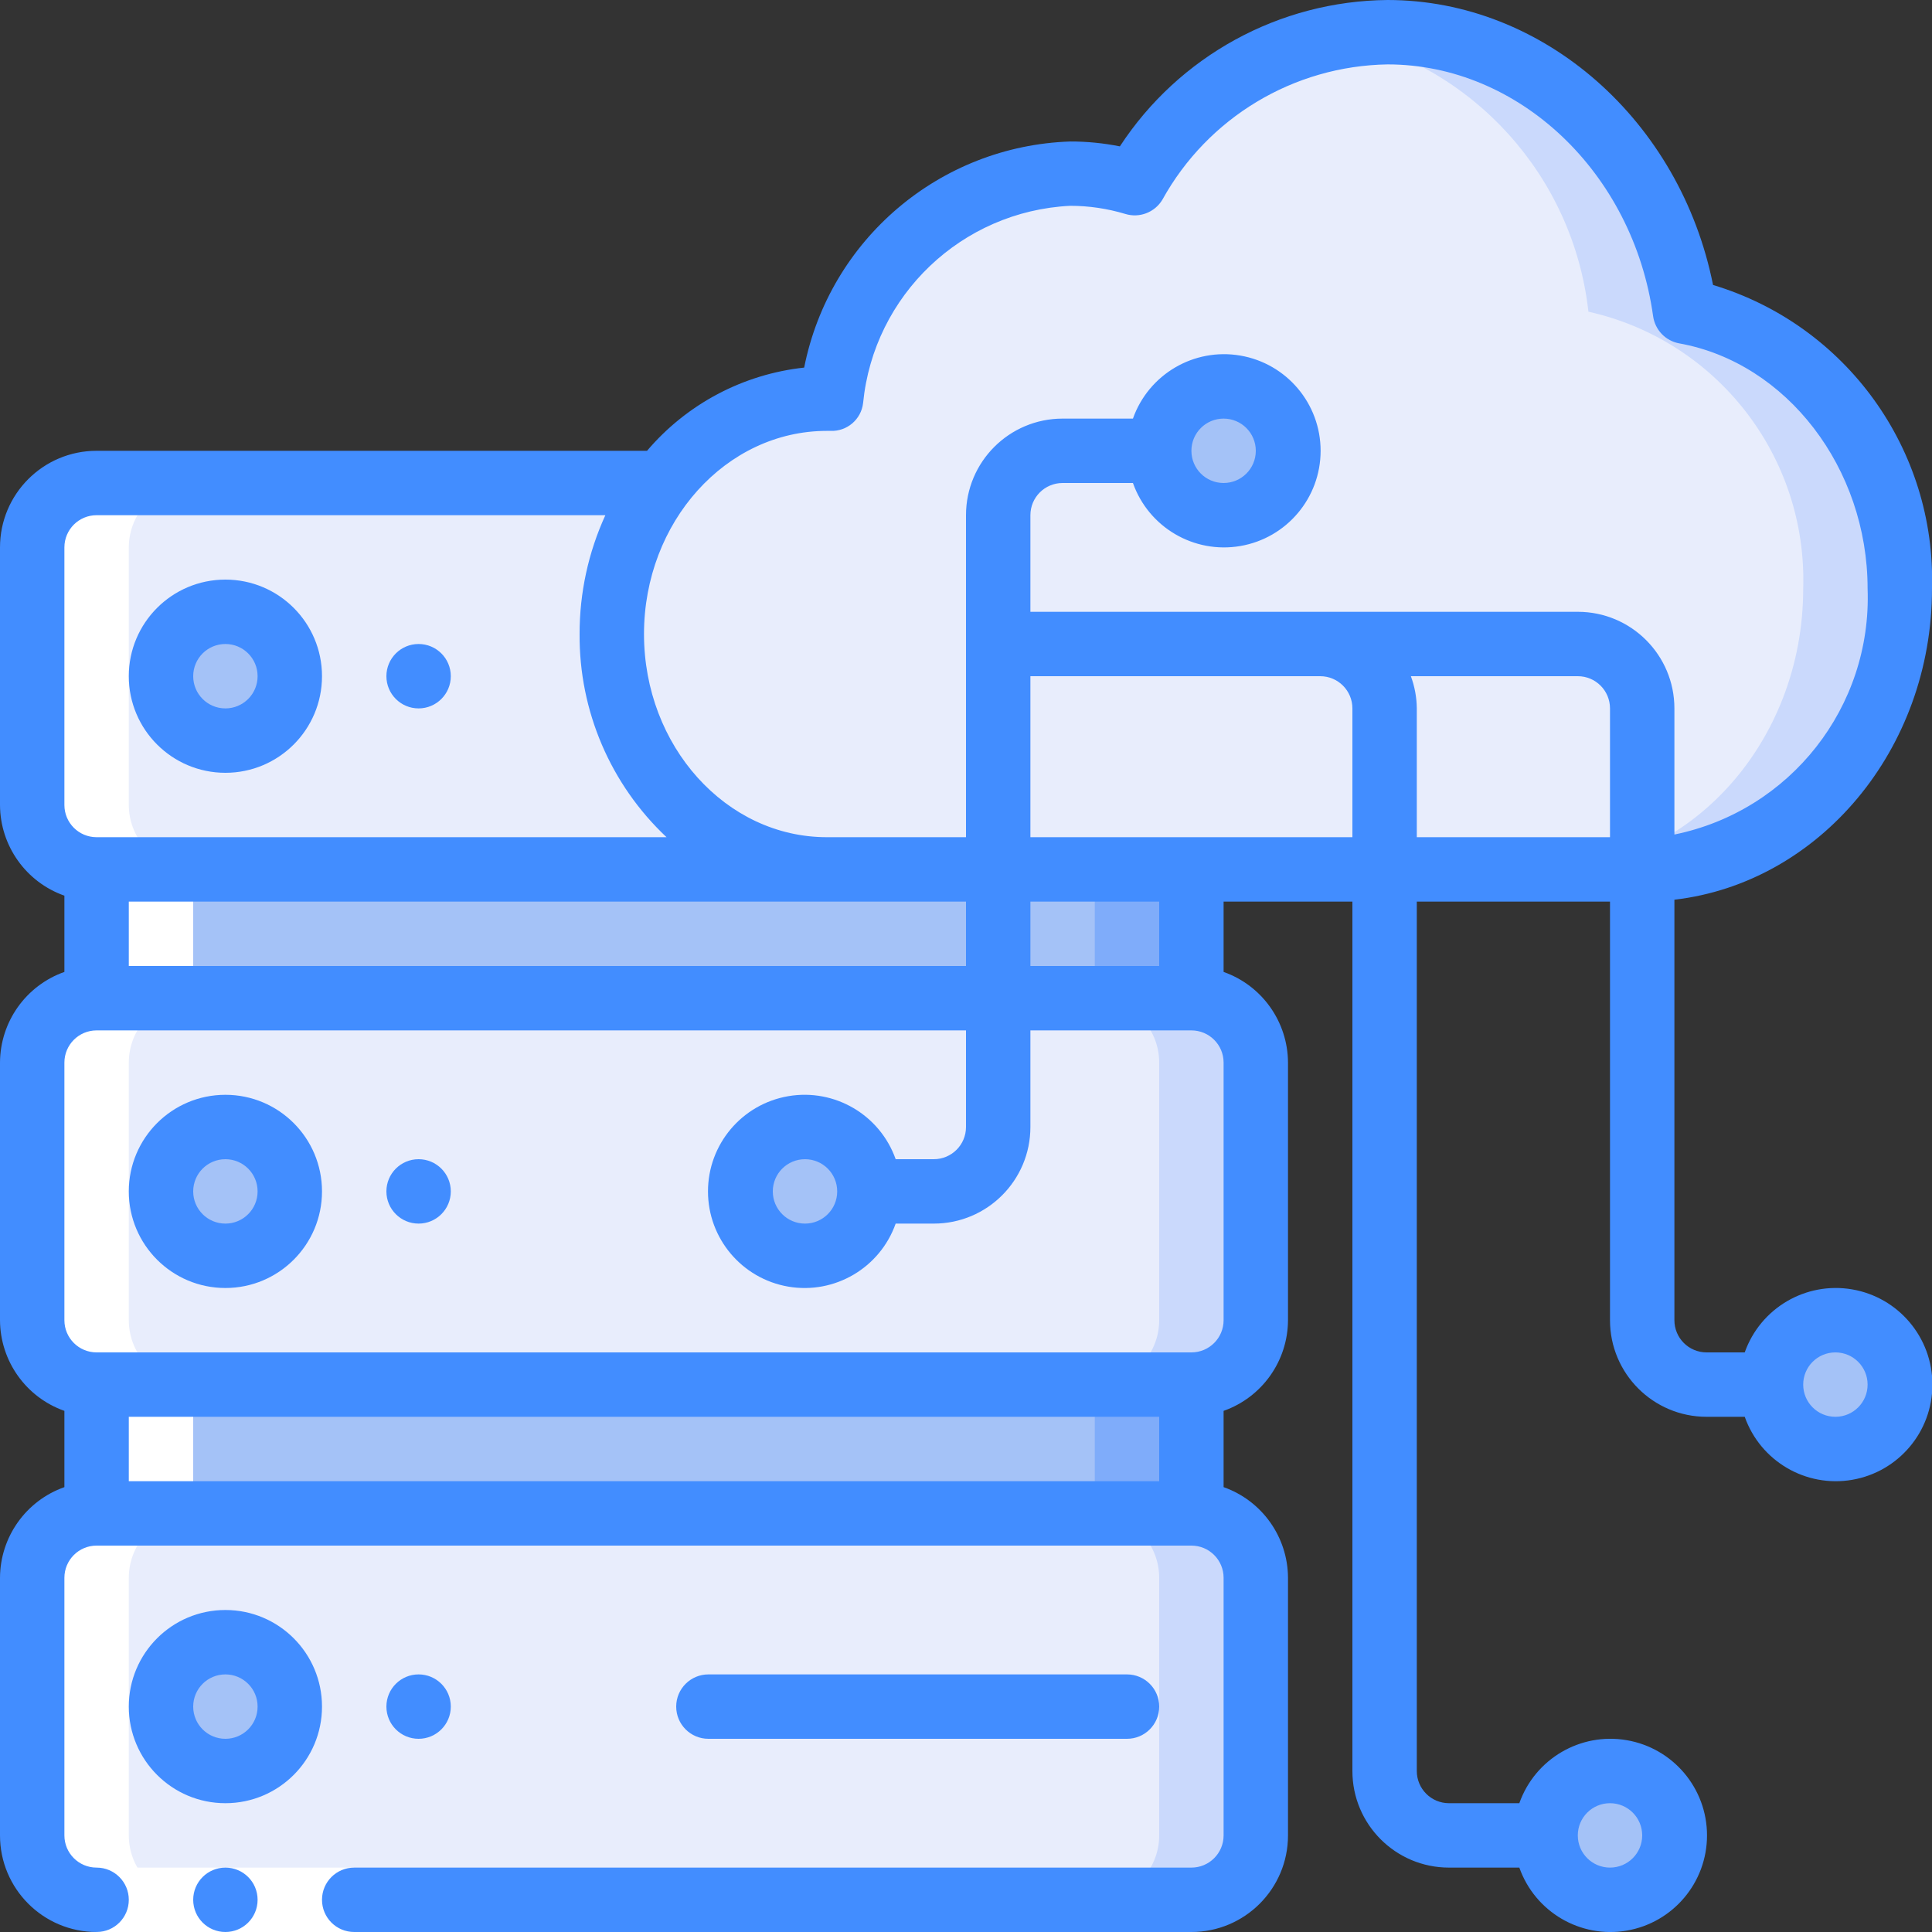 <svg width="42" height="42" viewBox="0 0 42 42" fill="none" xmlns="http://www.w3.org/2000/svg">
<rect x="0" y="0" width="42" height="42" fill="#333333" stroke="none"/>
<g clip-path="url(#clip0_210_922)">
<path d="M41.3 12.796C41.3 16.163 38.801 18.9 35.728 18.9H17.976C15.4 18.9 13.3 16.604 13.3 13.783C13.295 12.599 13.678 11.445 14.392 10.5C15.234 9.362 16.56 8.684 17.976 8.666H18.067C18.341 5.968 20.558 3.882 23.268 3.773C23.743 3.773 24.215 3.843 24.668 3.983C25.783 1.987 27.877 0.736 30.163 0.7C33.432 0.7 36.155 3.339 36.631 6.776C39.431 7.402 41.39 9.929 41.3 12.796Z" fill="#E8EDFC"/>
<path d="M36.631 6.776C36.155 3.339 33.432 0.7 30.163 0.7C29.816 0.703 29.47 0.737 29.128 0.8C32.027 1.423 34.202 3.83 34.531 6.776C37.331 7.402 39.29 9.929 39.2 12.796C39.2 16.163 36.701 18.9 33.628 18.9H35.728C38.801 18.9 41.3 16.163 41.3 12.796C41.39 9.929 39.431 7.402 36.631 6.776Z" fill="#CAD9FC"/>
<path d="M25.9 32.9H2.1C1.327 32.9 0.7 33.527 0.7 34.3V39.9C0.7 40.673 1.327 41.3 2.1 41.3H25.9C26.673 41.3 27.3 40.673 27.3 39.9V34.3C27.3 33.527 26.673 32.9 25.9 32.9Z" fill="#E8EDFC"/>
<path d="M25.9 32.9H23.8C24.573 32.9 25.2 33.527 25.2 34.3V39.9C25.2 40.673 24.573 41.3 23.8 41.3H25.9C26.673 41.3 27.3 40.673 27.3 39.9V34.3C27.3 33.527 26.673 32.9 25.9 32.9Z" fill="#CAD9FC"/>
<path d="M25.9 21.7H2.1C1.327 21.7 0.7 22.327 0.7 23.1V28.7C0.7 29.473 1.327 30.1 2.1 30.1H25.9C26.673 30.1 27.3 29.473 27.3 28.7V23.1C27.3 22.327 26.673 21.7 25.9 21.7Z" fill="#E8EDFC"/>
<path d="M25.9 21.7H23.8C24.573 21.7 25.2 22.327 25.2 23.1V28.7C25.2 29.473 24.573 30.1 23.8 30.1H25.9C26.673 30.1 27.3 29.473 27.3 28.7V23.1C27.3 22.327 26.673 21.7 25.9 21.7Z" fill="#CAD9FC"/>
<path d="M2.1 30.1H25.9V32.9H2.1V30.1Z" fill="#A4C2F7"/>
<path d="M17.976 18.9H2.1C1.328 18.898 0.702 18.272 0.7 17.5V11.9C0.702 11.128 1.328 10.502 2.1 10.5H14.392C13.678 11.445 13.295 12.599 13.3 13.783C13.3 16.604 15.4 18.9 17.976 18.9Z" fill="#E8EDFC"/>
<path d="M2.1 18.9H25.9V21.7H2.1V18.9Z" fill="#A4C2F7"/>
<path d="M23.8 18.9H25.9V21.7H23.8V18.9Z" fill="#7FACFA"/>
<path d="M23.8 30.1H25.9V32.9H23.8V30.1Z" fill="#7FACFA"/>
<path d="M39.9 31.5C40.673 31.5 41.3 30.873 41.3 30.1C41.3 29.327 40.673 28.7 39.9 28.7C39.127 28.7 38.5 29.327 38.5 30.1C38.5 30.873 39.127 31.5 39.9 31.5Z" fill="#A4C2F7"/>
<path d="M35 41.3C35.773 41.3 36.4 40.673 36.4 39.9C36.4 39.127 35.773 38.5 35 38.5C34.227 38.5 33.6 39.127 33.6 39.9C33.6 40.673 34.227 41.3 35 41.3Z" fill="#A4C2F7"/>
<path d="M17.5 27.3C18.273 27.3 18.9 26.673 18.9 25.9C18.9 25.127 18.273 24.5 17.5 24.5C16.727 24.5 16.1 25.127 16.1 25.9C16.1 26.673 16.727 27.3 17.5 27.3Z" fill="#A4C2F7"/>
<path d="M26.6 11.2C27.373 11.2 28 10.573 28 9.8C28 9.027 27.373 8.4 26.6 8.4C25.827 8.4 25.2 9.027 25.2 9.8C25.2 10.573 25.827 11.2 26.6 11.2Z" fill="#A4C2F7"/>
<path d="M4.9 16.1C5.673 16.1 6.3 15.473 6.3 14.7C6.3 13.927 5.673 13.3 4.9 13.3C4.127 13.3 3.5 13.927 3.5 14.7C3.5 15.473 4.127 16.1 4.9 16.1Z" fill="#A4C2F7"/>
<path d="M4.9 27.3C5.673 27.3 6.3 26.673 6.3 25.9C6.3 25.127 5.673 24.5 4.9 24.5C4.127 24.5 3.5 25.127 3.5 25.9C3.5 26.673 4.127 27.3 4.9 27.3Z" fill="#A4C2F7"/>
<path d="M4.9 38.5C5.673 38.5 6.3 37.873 6.3 37.1C6.3 36.327 5.673 35.7 4.9 35.7C4.127 35.7 3.5 36.327 3.5 37.1C3.5 37.873 4.127 38.5 4.9 38.5Z" fill="#A4C2F7"/>
<path d="M2.1 41.3H4.2C3.427 41.3 2.8 40.673 2.8 39.9V34.3C2.8 33.527 3.427 32.9 4.2 32.9V30.1C3.427 30.1 2.8 29.473 2.8 28.7V23.1C2.8 22.327 3.427 21.7 4.2 21.7V18.9C3.428 18.898 2.802 18.272 2.8 17.5V11.9C2.802 11.128 3.428 10.502 4.2 10.5H2.1C1.328 10.502 0.702 11.128 0.7 11.9V17.5C0.702 18.272 1.328 18.898 2.1 18.9V21.7C1.327 21.7 0.7 22.327 0.7 23.1V28.7C0.7 29.473 1.327 30.1 2.1 30.1V32.9C1.327 32.9 0.7 33.527 0.7 34.3V39.9C0.7 40.271 0.847 40.627 1.11 40.89C1.373 41.153 1.729 41.3 2.1 41.3Z" fill="white"/>
<path d="M2.1 40.6H7.7V42H2.1V40.6Z" fill="white"/>
<path d="M4.9 42C5.287 42 5.6 41.687 5.6 41.3C5.6 40.913 5.287 40.6 4.9 40.6C4.513 40.6 4.2 40.913 4.2 41.3C4.2 41.687 4.513 42 4.9 42Z" fill="#428DFF"/>
<path d="M42 12.797C42.087 9.774 40.136 7.068 37.24 6.195C36.529 2.631 33.564 0 30.164 0C27.814 0.021 25.631 1.215 24.345 3.182C23.989 3.111 23.627 3.075 23.265 3.076C20.429 3.172 18.034 5.208 17.482 7.991C16.154 8.135 14.931 8.782 14.066 9.8H2.1C0.94 9.8 0 10.74 0 11.9V17.5C0.004 18.387 0.564 19.176 1.4 19.471V21.129C0.564 21.424 0.004 22.213 0 23.1V28.7C0.004 29.587 0.564 30.376 1.4 30.671V32.329C0.564 32.624 0.004 33.413 0 34.3V39.9C0 41.06 0.94 42 2.1 42C2.487 42 2.8 41.687 2.8 41.3C2.8 40.913 2.487 40.6 2.1 40.6C1.713 40.6 1.4 40.287 1.4 39.9V34.3C1.4 33.913 1.713 33.6 2.1 33.6H25.9C26.287 33.6 26.6 33.913 26.6 34.3V39.9C26.6 40.287 26.287 40.6 25.9 40.6H7.7C7.313 40.6 7 40.913 7 41.3C7 41.687 7.313 42 7.7 42H25.9C27.06 42 28 41.06 28 39.9V34.3C27.996 33.413 27.436 32.624 26.6 32.329V30.671C27.436 30.376 27.996 29.587 28 28.7V23.1C27.996 22.213 27.436 21.424 26.6 21.129V19.6H29.4V38.5C29.4 39.66 30.34 40.6 31.5 40.6H33.029C33.37 41.564 34.356 42.143 35.364 41.97C36.372 41.797 37.109 40.923 37.109 39.9C37.109 38.877 36.372 38.003 35.364 37.83C34.356 37.657 33.37 38.236 33.029 39.2H31.5C31.113 39.2 30.8 38.887 30.8 38.5V19.6H35V28.7C35 29.86 35.94 30.8 37.1 30.8H37.929C38.27 31.764 39.256 32.343 40.264 32.17C41.272 31.997 42.009 31.123 42.009 30.1C42.009 29.077 41.272 28.203 40.264 28.03C39.256 27.857 38.27 28.436 37.929 29.4H37.1C36.713 29.4 36.4 29.087 36.4 28.7V19.559C39.544 19.193 42 16.301 42 12.797ZM35 39.2C35.387 39.2 35.7 39.513 35.7 39.9C35.7 40.287 35.387 40.6 35 40.6C34.613 40.6 34.3 40.287 34.3 39.9C34.3 39.513 34.613 39.2 35 39.2ZM39.9 29.4C40.287 29.4 40.6 29.713 40.6 30.1C40.6 30.487 40.287 30.8 39.9 30.8C39.513 30.8 39.2 30.487 39.2 30.1C39.2 29.713 39.513 29.4 39.9 29.4ZM17.975 9.367H18.054C18.413 9.382 18.722 9.118 18.763 8.762C18.994 6.415 20.909 4.591 23.265 4.474C23.671 4.474 24.074 4.534 24.463 4.651C24.771 4.746 25.105 4.617 25.27 4.34C26.257 2.554 28.124 1.433 30.164 1.4C33.021 1.4 35.503 3.753 35.937 6.872C35.979 7.172 36.208 7.411 36.506 7.465C38.84 7.885 40.6 10.176 40.6 12.797C40.696 15.366 38.919 17.628 36.4 18.142V15.4C36.4 14.24 35.46 13.3 34.3 13.3H22.4V11.2C22.4 10.813 22.713 10.5 23.1 10.5H24.629C24.97 11.464 25.956 12.043 26.964 11.87C27.972 11.697 28.709 10.823 28.709 9.8C28.709 8.777 27.972 7.903 26.964 7.73C25.956 7.557 24.97 8.136 24.629 9.1H23.1C21.94 9.1 21 10.04 21 11.2V18.2H17.975C15.783 18.2 14 16.219 14 13.784C14 11.348 15.783 9.367 17.975 9.367ZM25.9 9.8C25.9 9.413 26.213 9.1 26.6 9.1C26.987 9.1 27.3 9.413 27.3 9.8C27.3 10.187 26.987 10.5 26.6 10.5C26.213 10.5 25.9 10.187 25.9 9.8ZM2.8 19.6H21V21H2.8V19.6ZM1.4 11.9C1.4 11.513 1.713 11.2 2.1 11.2H13.16C12.789 12.011 12.598 12.892 12.6 13.784C12.588 15.455 13.273 17.055 14.49 18.2H2.1C1.713 18.2 1.4 17.887 1.4 17.5V11.9ZM2.8 32.2V30.8H25.2V32.2H2.8ZM26.6 28.7C26.6 29.087 26.287 29.4 25.9 29.4H2.1C1.713 29.4 1.4 29.087 1.4 28.7V23.1C1.4 22.713 1.713 22.4 2.1 22.4H21V24.5C21 24.887 20.687 25.2 20.3 25.2H19.471C19.13 24.236 18.144 23.657 17.136 23.83C16.128 24.003 15.391 24.877 15.391 25.9C15.391 26.923 16.128 27.797 17.136 27.97C18.144 28.143 19.13 27.564 19.471 26.6H20.3C21.46 26.6 22.4 25.66 22.4 24.5V22.4H25.9C26.287 22.4 26.6 22.713 26.6 23.1V28.7ZM18.2 25.9C18.2 26.287 17.887 26.6 17.5 26.6C17.113 26.6 16.8 26.287 16.8 25.9C16.8 25.513 17.113 25.2 17.5 25.2C17.887 25.2 18.2 25.513 18.2 25.9ZM25.2 21H22.4V19.6H25.2V21ZM25.9 18.2H22.4V14.7H28.7C29.087 14.7 29.4 15.013 29.4 15.4V18.2H25.9ZM30.8 18.2V15.4C30.798 15.161 30.754 14.924 30.671 14.7H34.3C34.687 14.7 35 15.013 35 15.4V18.2H30.8Z" fill="#428DFF"/>
<path d="M4.9 16.8C6.06 16.8 7 15.86 7 14.7C7 13.54 6.06 12.6 4.9 12.6C3.74 12.6 2.8 13.54 2.8 14.7C2.8 15.86 3.74 16.8 4.9 16.8ZM4.9 14C5.287 14 5.6 14.313 5.6 14.7C5.6 15.087 5.287 15.4 4.9 15.4C4.513 15.4 4.2 15.087 4.2 14.7C4.2 14.313 4.513 14 4.9 14Z" fill="#428DFF"/>
<path d="M4.9 23.8C3.74 23.8 2.8 24.74 2.8 25.9C2.8 27.06 3.74 28 4.9 28C6.06 28 7 27.06 7 25.9C7 24.74 6.06 23.8 4.9 23.8ZM4.9 26.6C4.513 26.6 4.2 26.287 4.2 25.9C4.2 25.513 4.513 25.2 4.9 25.2C5.287 25.2 5.6 25.513 5.6 25.9C5.6 26.287 5.287 26.6 4.9 26.6Z" fill="#428DFF"/>
<path d="M7 37.1C7 35.94 6.06 35 4.9 35C3.74 35 2.8 35.94 2.8 37.1C2.8 38.26 3.74 39.2 4.9 39.2C6.06 39.2 7 38.26 7 37.1ZM4.9 37.8C4.513 37.8 4.2 37.487 4.2 37.1C4.2 36.713 4.513 36.4 4.9 36.4C5.287 36.4 5.6 36.713 5.6 37.1C5.6 37.487 5.287 37.8 4.9 37.8Z" fill="#428DFF"/>
<path d="M9.1 26.6C9.486 26.6 9.8 26.287 9.8 25.9C9.8 25.513 9.486 25.2 9.1 25.2C8.713 25.2 8.4 25.513 8.4 25.9C8.4 26.287 8.713 26.6 9.1 26.6Z" fill="#428DFF"/>
<path d="M9.1 37.8C9.486 37.8 9.8 37.487 9.8 37.1C9.8 36.713 9.486 36.4 9.1 36.4C8.713 36.4 8.4 36.713 8.4 37.1C8.4 37.487 8.713 37.8 9.1 37.8Z" fill="#428DFF"/>
<path d="M9.1 15.4C9.486 15.4 9.8 15.087 9.8 14.7C9.8 14.313 9.486 14 9.1 14C8.713 14 8.4 14.313 8.4 14.7C8.4 15.087 8.713 15.4 9.1 15.4Z" fill="#428DFF"/>
<path d="M24.5 37.8C24.887 37.8 25.2 37.487 25.2 37.1C25.2 36.713 24.887 36.4 24.5 36.4H15.4C15.013 36.4 14.7 36.713 14.7 37.1C14.7 37.487 15.013 37.8 15.4 37.8H24.5Z" fill="#428DFF"/>
</g>
<defs>
<clipPath id="clip0_210_922">
<rect width="42" height="42" fill="white"/>
</clipPath>
</defs>
</svg>
